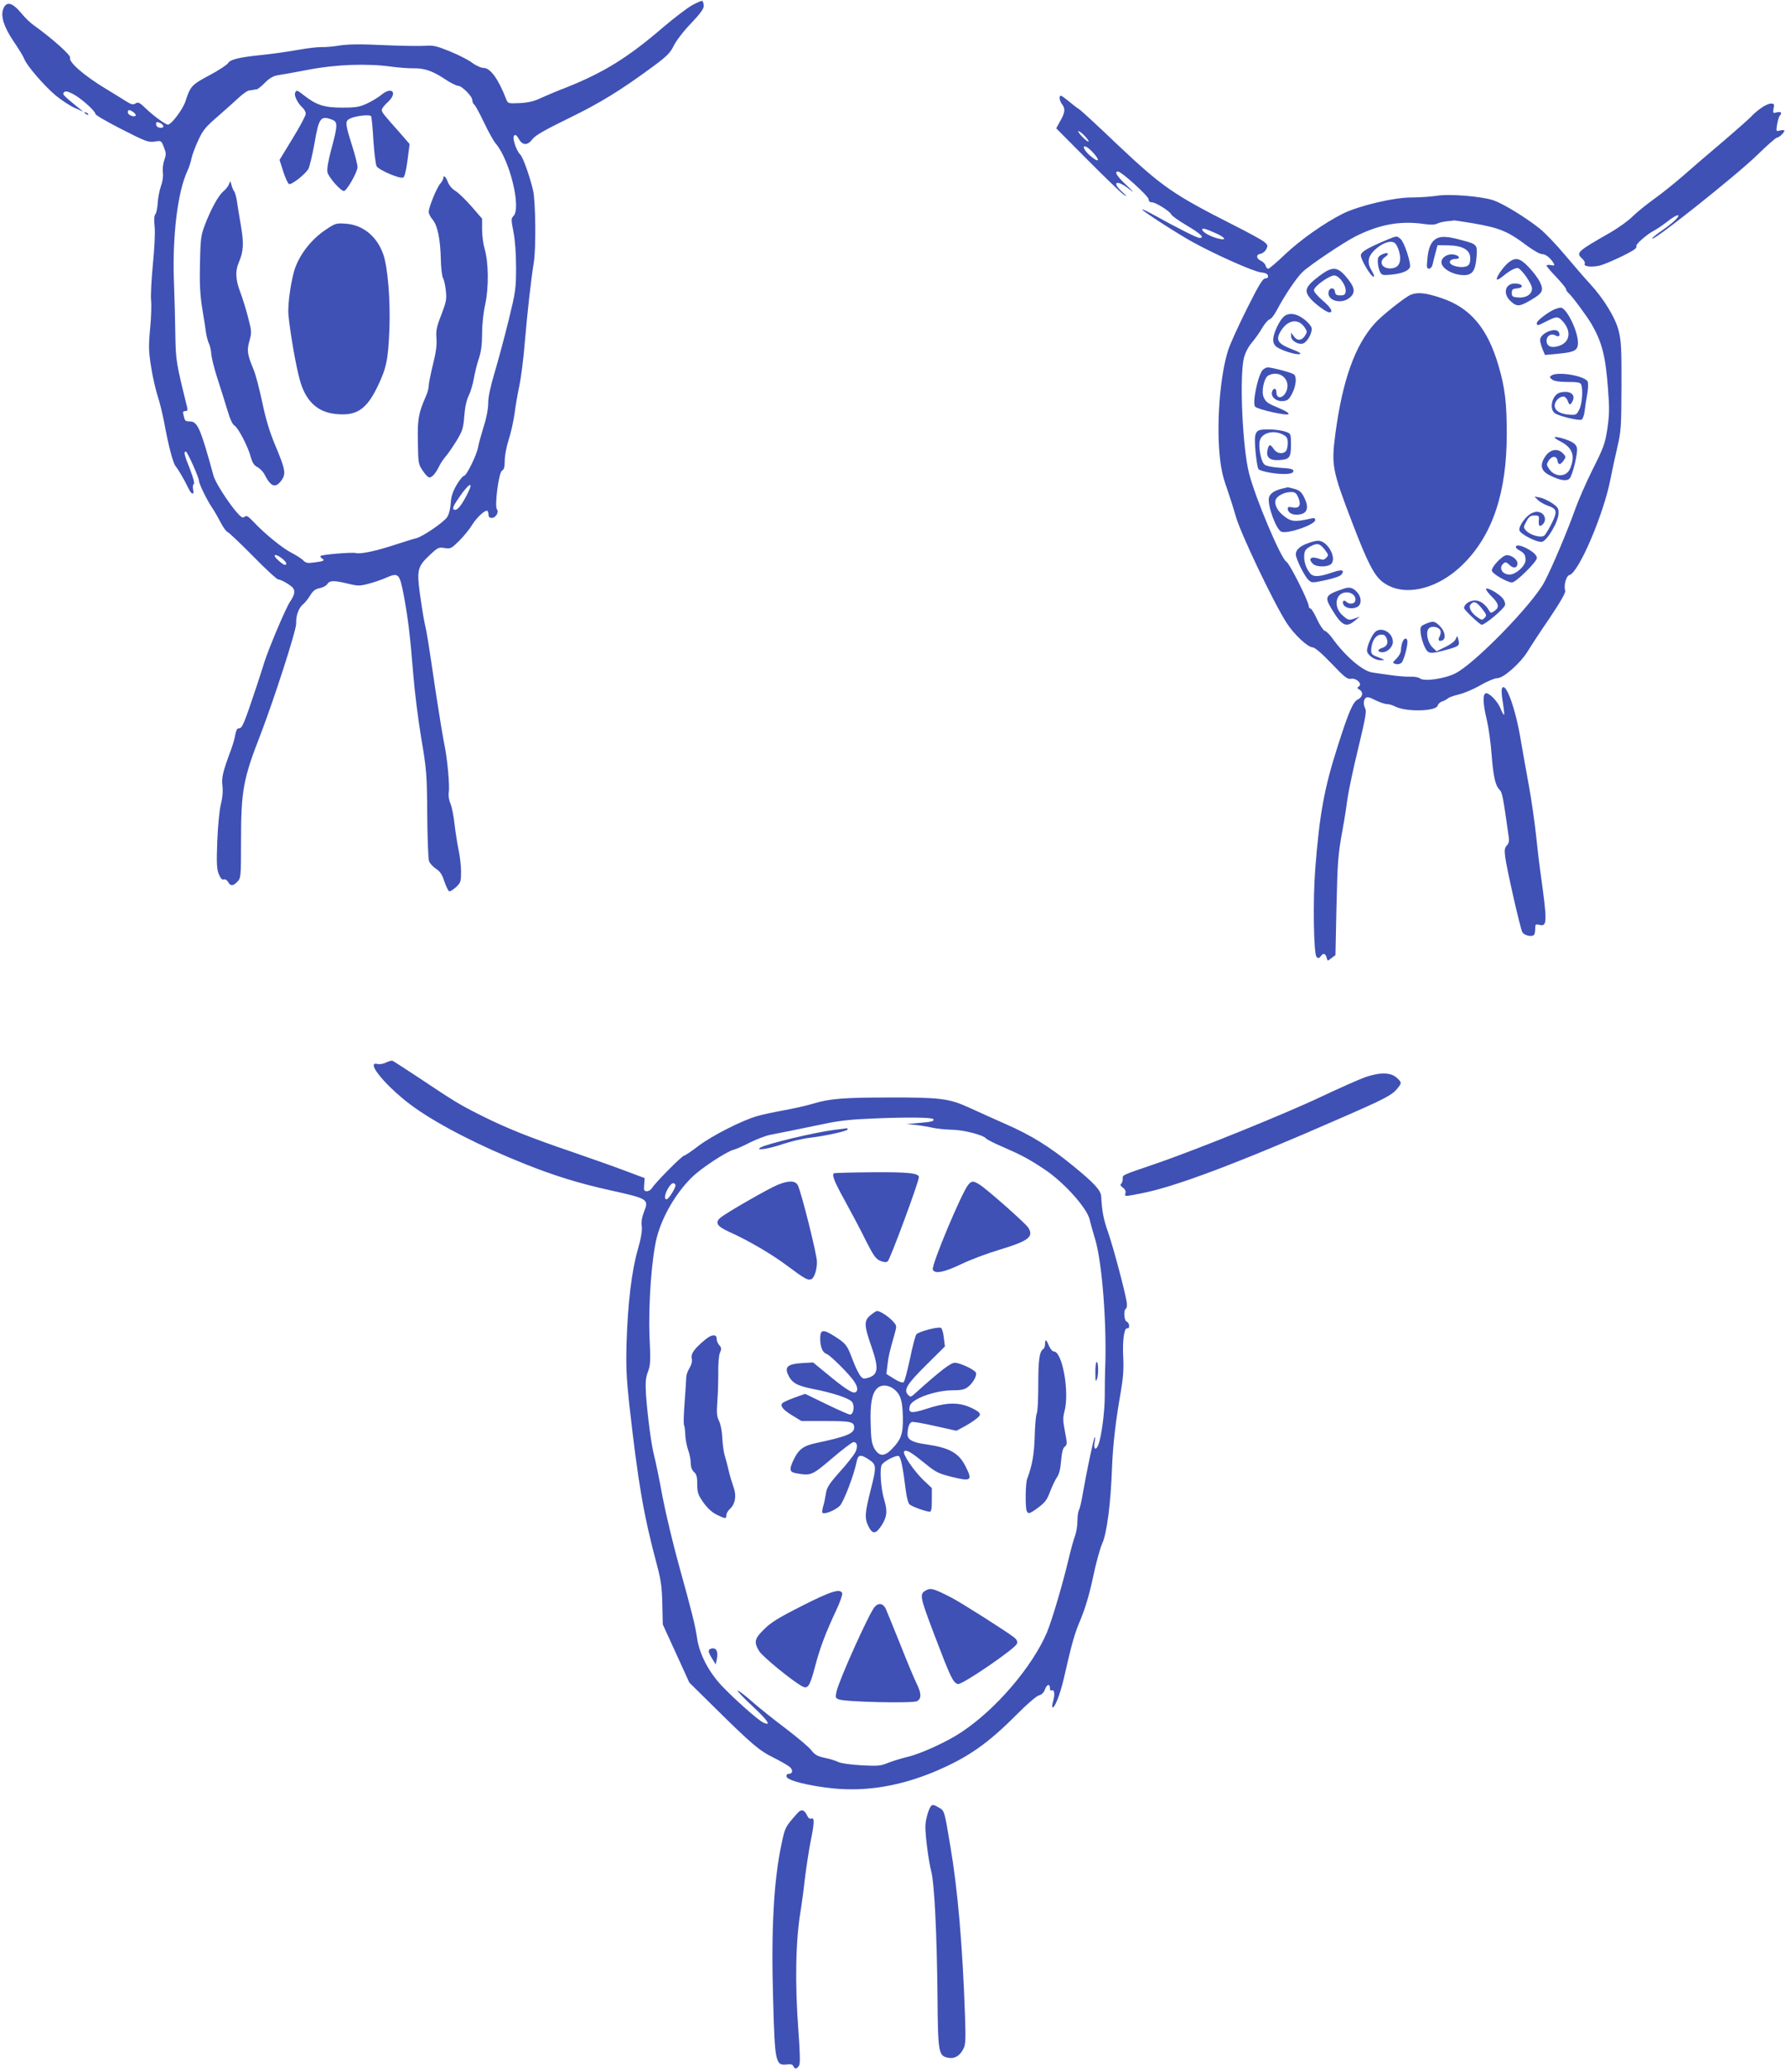 <?xml version="1.0" standalone="no"?>
<!DOCTYPE svg PUBLIC "-//W3C//DTD SVG 20010904//EN"
 "http://www.w3.org/TR/2001/REC-SVG-20010904/DTD/svg10.dtd">
<svg version="1.0" xmlns="http://www.w3.org/2000/svg"
 width="1104pt" height="1280pt" viewBox="0 0 1104 1280"
 preserveAspectRatio="xMidYMid meet">
<g transform="translate(0,1280) scale(0.1,-0.1)"
fill="#3f51b5" stroke="none">
<path d="M4277 12767 c-31 -18 -110 -78 -176 -134 -218 -188 -369 -281 -597
-372 -55 -21 -126 -51 -159 -66 -43 -21 -79 -29 -132 -32 -72 -3 -73 -3 -84
24 -47 123 -98 193 -138 193 -16 0 -48 14 -72 32 -24 18 -87 50 -139 71 -81
33 -103 38 -150 34 -30 -2 -145 -1 -255 4 -142 7 -222 6 -275 -2 -41 -7 -92
-11 -113 -10 -21 1 -89 -7 -150 -18 -62 -11 -161 -25 -222 -31 -138 -14 -193
-28 -205 -50 -6 -10 -57 -44 -115 -75 -111 -59 -118 -67 -149 -162 -16 -49
-87 -143 -108 -143 -15 0 -89 54 -137 100 -38 37 -47 41 -63 31 -16 -10 -27
-7 -66 18 -26 16 -78 49 -117 72 -136 82 -232 166 -222 193 6 15 -115 122
-223 199 -22 15 -56 48 -76 73 -58 70 -95 79 -114 28 -17 -44 5 -112 63 -198
31 -45 61 -94 67 -110 15 -41 120 -162 192 -224 35 -29 88 -64 118 -78 l55
-24 -40 32 c-87 72 -91 76 -79 88 9 9 22 6 54 -10 48 -24 140 -106 140 -124 0
-7 73 -49 161 -94 149 -76 165 -82 204 -77 42 7 42 7 58 -34 14 -35 15 -45 3
-79 -8 -22 -12 -57 -9 -78 3 -24 -2 -57 -12 -84 -9 -25 -18 -71 -20 -103 -2
-32 -8 -64 -15 -71 -7 -9 -8 -36 -4 -78 4 -38 -1 -132 -11 -233 -9 -94 -14
-192 -11 -220 3 -27 1 -107 -6 -176 -10 -109 -9 -140 6 -235 9 -60 28 -140 40
-179 13 -38 31 -113 41 -165 26 -143 55 -253 71 -271 15 -17 56 -88 79 -136
18 -40 38 -44 29 -7 -4 15 -2 29 4 33 6 4 -2 36 -23 91 -36 89 -41 110 -26
110 9 0 81 -160 81 -181 0 -18 49 -118 80 -164 15 -22 39 -64 54 -93 15 -29
34 -56 43 -59 9 -4 80 -71 158 -150 77 -79 147 -143 155 -143 18 0 82 -38 92
-54 14 -20 8 -43 -18 -82 -27 -39 -133 -290 -161 -379 -8 -27 -29 -90 -45
-140 -83 -248 -90 -265 -113 -265 -9 0 -16 -15 -20 -37 -3 -21 -15 -63 -26
-93 -52 -139 -60 -174 -54 -225 4 -32 1 -73 -10 -115 -9 -39 -18 -131 -22
-230 -5 -137 -3 -171 10 -202 11 -26 21 -36 31 -32 8 3 19 -3 26 -15 14 -27
31 -27 58 2 21 22 22 31 22 248 0 313 13 385 119 657 83 215 225 653 222 691
-3 45 16 97 43 118 12 10 32 35 44 55 17 28 32 39 58 44 20 4 41 15 47 25 14
23 40 24 127 3 62 -15 74 -15 127 -1 32 8 82 25 111 38 76 33 82 27 109 -115
26 -141 38 -241 58 -486 8 -102 30 -278 49 -391 33 -195 35 -219 37 -470 1
-145 6 -275 11 -289 5 -14 24 -35 42 -47 26 -16 39 -36 53 -79 11 -32 24 -59
30 -61 5 -2 24 10 42 26 29 27 31 34 31 96 0 36 -7 96 -15 133 -8 37 -19 108
-25 158 -5 51 -17 109 -26 130 -9 21 -13 50 -10 68 7 41 -9 213 -28 301 -8 39
-31 178 -51 310 -49 331 -55 371 -71 440 -7 33 -20 114 -29 181 -19 144 -13
165 64 237 47 44 53 47 90 41 36 -6 41 -3 90 45 28 28 64 72 80 99 30 48 84
96 95 85 3 -4 6 -15 6 -25 0 -11 7 -18 20 -18 24 0 46 36 32 53 -16 20 11 227
31 239 13 7 17 23 17 62 0 30 11 87 24 128 14 41 30 115 37 164 6 49 20 127
30 174 10 47 26 171 34 275 16 185 37 373 55 485 14 90 11 377 -5 445 -21 88
-62 204 -79 220 -25 25 -51 104 -38 117 8 8 16 3 29 -20 23 -42 55 -42 85 -1
17 22 75 56 223 128 195 95 321 172 527 324 82 61 102 81 124 127 16 31 61 90
106 136 56 59 78 89 78 107 0 14 -4 28 -8 31 -5 3 -34 -10 -65 -27z m-1857
-379 c47 -6 109 -11 138 -10 66 1 118 -17 194 -68 33 -22 69 -40 79 -40 24 0
89 -65 89 -90 0 -10 5 -22 11 -26 7 -4 33 -53 60 -109 27 -57 60 -117 75 -134
86 -103 157 -396 108 -446 -15 -15 -15 -22 0 -98 10 -52 16 -133 16 -221 0
-131 -3 -149 -46 -325 -25 -102 -64 -247 -86 -321 -27 -90 -40 -152 -40 -189
0 -34 -10 -91 -28 -146 -15 -49 -31 -106 -34 -125 -8 -49 -72 -180 -88 -180
-7 -1 -28 -26 -46 -57 -24 -42 -34 -72 -36 -114 -2 -32 -11 -68 -22 -84 -21
-32 -154 -123 -193 -131 -14 -3 -72 -21 -127 -39 -118 -39 -215 -60 -244 -52
-24 6 -209 -9 -218 -18 -4 -3 0 -10 8 -15 21 -13 11 -18 -46 -25 -43 -6 -54
-4 -70 13 -10 11 -43 31 -71 46 -55 27 -168 119 -237 193 -32 34 -43 40 -54
30 -12 -9 -21 -4 -49 28 -53 61 -133 186 -143 225 -79 288 -98 334 -143 336
-33 1 -34 2 -42 37 -6 22 -4 27 10 27 13 0 16 6 12 23 -68 275 -70 287 -73
442 -1 82 -5 236 -9 340 -10 276 23 549 83 678 11 23 22 59 26 79 4 20 22 70
41 110 29 64 45 83 126 153 50 44 110 97 132 118 23 20 48 38 57 38 8 1 20 2
25 4 6 1 15 3 22 3 7 1 30 20 51 41 27 28 51 41 78 46 21 3 107 18 189 34 170
33 366 40 515 19z m-1594 -282 c10 -8 16 -17 12 -21 -11 -11 -48 5 -48 21 0
18 11 18 36 0z m184 -86 c0 -15 -37 -12 -43 4 -3 8 -3 17 0 20 8 7 43 -12 43
-24z m1879 -2272 c-32 -63 -58 -98 -75 -98 -21 0 -17 17 18 68 66 98 101 117
57 30z m-1145 -399 c26 -21 34 -39 16 -39 -5 0 -24 13 -42 30 -39 35 -17 43
26 9z"/>
<path d="M1824 12226 c-7 -18 17 -65 45 -90 12 -11 21 -28 21 -39 0 -11 -36
-79 -81 -152 l-81 -133 23 -72 c13 -40 29 -75 36 -77 15 -6 96 57 118 91 8 12
25 84 39 160 27 159 38 174 110 146 34 -13 34 -35 -5 -178 -20 -75 -29 -126
-25 -146 7 -31 81 -116 102 -116 17 0 84 117 84 148 0 15 -16 77 -35 137 -42
132 -43 148 -10 163 36 17 121 26 129 14 3 -5 10 -72 14 -149 5 -76 14 -148
20 -160 13 -23 142 -79 164 -70 9 3 18 40 27 106 l13 101 -58 67 c-107 120
-113 128 -114 144 0 8 16 29 35 46 66 59 29 103 -39 46 -17 -14 -56 -38 -86
-52 -47 -22 -69 -26 -155 -26 -110 0 -160 16 -235 75 -43 34 -48 36 -56 16z"/>
<path d="M2740 11698 c0 -6 -8 -21 -18 -32 -22 -24 -72 -147 -72 -175 0 -11
11 -33 25 -49 30 -36 47 -120 50 -247 1 -49 7 -100 13 -112 7 -12 15 -48 18
-80 6 -51 2 -69 -28 -148 -30 -76 -34 -99 -30 -147 3 -41 -3 -86 -22 -161 -14
-58 -26 -116 -26 -131 0 -14 -8 -45 -19 -68 -44 -101 -51 -138 -48 -279 2
-129 3 -138 30 -177 15 -23 33 -42 41 -42 17 0 39 25 61 70 9 19 28 46 40 60
13 14 42 57 66 95 38 63 43 78 49 155 4 55 14 99 27 125 11 22 26 70 32 106 6
36 20 92 31 124 14 42 20 85 20 154 0 57 8 131 20 184 22 102 20 260 -5 342
-8 28 -15 80 -15 117 l0 67 -65 75 c-36 41 -80 84 -99 96 -21 12 -40 35 -48
56 -12 33 -28 46 -28 22z"/>
<path d="M1416 11663 c-4 -12 -20 -33 -36 -46 -31 -26 -79 -114 -117 -216 -21
-57 -24 -84 -27 -230 -3 -123 1 -195 14 -276 10 -60 21 -130 24 -154 4 -24 12
-53 18 -65 6 -11 12 -39 14 -61 1 -22 17 -89 37 -150 20 -60 47 -149 62 -197
16 -55 32 -91 44 -97 23 -13 84 -130 101 -194 10 -36 20 -52 41 -63 16 -8 36
-29 45 -47 38 -75 67 -85 103 -36 30 41 26 66 -37 216 -35 83 -59 162 -81 268
-18 83 -41 173 -53 200 -40 97 -43 119 -26 179 14 52 14 59 -8 143 -12 48 -34
118 -48 156 -30 77 -33 132 -10 185 30 71 32 116 13 229 -10 59 -22 128 -25
153 -4 25 -11 50 -16 57 -5 6 -13 24 -17 40 -7 27 -8 27 -15 6z"/>
<path d="M2014 11381 c-83 -55 -152 -140 -186 -227 -26 -64 -51 -231 -45 -298
8 -96 45 -313 69 -399 34 -130 106 -201 216 -214 134 -16 196 24 267 171 54
114 64 161 72 350 7 179 -10 386 -38 465 -39 111 -126 182 -233 189 -58 4 -64
2 -122 -37z"/>
<path d="M6550 12193 c0 -10 7 -27 15 -37 21 -28 19 -51 -11 -103 l-25 -46
193 -194 c106 -107 207 -204 223 -215 24 -16 23 -13 -7 15 -70 63 -36 80 40
20 38 -29 35 -25 -15 23 -60 56 -77 84 -52 84 21 0 189 -152 189 -171 0 -12 7
-19 20 -19 24 0 113 -56 120 -75 3 -8 45 -38 94 -67 88 -52 115 -78 81 -78
-15 0 -120 52 -292 147 -35 19 -63 32 -63 29 0 -9 223 -153 315 -203 142 -78
376 -182 420 -186 27 -3 41 -9 43 -21 2 -10 -3 -16 -16 -16 -16 0 -40 -39
-114 -187 -52 -104 -104 -218 -116 -256 -48 -148 -72 -428 -54 -637 8 -89 18
-139 47 -220 20 -58 44 -134 54 -170 28 -102 229 -525 313 -657 45 -71 132
-153 163 -153 12 0 56 -37 115 -99 81 -85 99 -99 120 -95 33 7 73 -31 50 -47
-13 -8 -12 -11 3 -20 26 -15 21 -46 -10 -61 -30 -15 -56 -75 -124 -288 -83
-258 -113 -422 -139 -760 -15 -190 -10 -524 8 -542 11 -11 16 -10 28 6 15 21
29 14 36 -16 3 -16 5 -16 28 2 l25 19 6 284 c7 300 9 331 39 497 11 58 24 143
30 190 7 47 36 185 66 308 41 169 52 227 44 242 -13 25 -13 53 1 67 9 9 24 6
60 -13 27 -13 59 -24 71 -24 13 0 36 -7 52 -15 67 -35 254 -31 263 6 3 10 15
21 27 25 11 3 28 12 36 19 8 7 40 18 70 25 30 7 89 32 131 56 42 25 89 44 105
44 38 0 143 93 188 167 17 28 77 120 134 203 70 105 101 158 97 171 -10 31 6
91 26 96 58 15 212 376 254 593 9 47 28 135 42 195 24 103 25 128 26 380 1
227 -2 281 -17 340 -20 81 -91 197 -176 290 -31 33 -100 113 -154 177 -54 65
-126 140 -160 167 -86 68 -221 151 -283 173 -73 25 -274 42 -355 28 -35 -5
-104 -10 -153 -10 -111 0 -329 -52 -426 -101 -112 -56 -261 -161 -356 -251
-51 -49 -97 -88 -103 -88 -7 0 -14 8 -17 19 -2 10 -16 24 -29 30 -30 13 -31
39 -2 43 12 2 28 14 35 28 12 23 10 27 -13 46 -14 12 -99 58 -188 103 -373
189 -440 235 -717 496 -121 116 -229 215 -238 220 -10 6 -38 27 -63 48 -51 42
-58 44 -58 20z m155 -233 c16 -16 26 -32 24 -35 -3 -2 -21 11 -39 30 -19 19
-29 35 -24 35 6 0 23 -13 39 -30z m51 -102 c50 -55 36 -67 -21 -17 -37 33 -49
67 -17 50 9 -5 26 -20 38 -33z m2346 -437 c168 -29 219 -50 334 -137 42 -31
82 -54 96 -54 23 0 54 -25 73 -59 6 -11 2 -13 -19 -9 -14 3 -26 1 -26 -3 0 -5
27 -37 60 -71 33 -35 60 -68 60 -74 0 -6 7 -17 15 -24 21 -17 116 -146 144
-194 64 -112 86 -197 101 -402 9 -116 8 -159 -4 -242 -14 -91 -22 -115 -90
-250 -41 -82 -90 -194 -109 -248 -46 -129 -138 -349 -189 -447 -71 -137 -433
-509 -553 -568 -69 -34 -193 -51 -219 -30 -7 6 -33 11 -57 10 -24 -1 -80 3
-124 10 -44 6 -95 13 -113 16 -60 9 -168 102 -249 215 -15 21 -36 41 -45 43
-9 3 -30 35 -47 71 -16 36 -35 66 -40 66 -6 0 -11 6 -11 14 0 29 -118 264
-138 275 -33 17 -192 393 -231 546 -41 162 -60 595 -32 713 9 34 27 69 50 96
20 24 49 64 64 91 15 26 36 49 45 52 10 2 31 30 47 61 45 85 117 193 156 231
41 40 252 182 329 221 148 74 276 97 423 76 39 -6 65 -5 80 2 12 6 40 13 62
15 22 2 41 4 42 5 1 1 53 -7 115 -17z m-1587 -62 c57 -25 70 -45 24 -35 -45 9
-102 38 -107 55 -5 15 14 11 83 -20z"/>
<path d="M8570 11317 c-118 -50 -155 -72 -158 -93 -3 -24 62 -134 79 -134 6 0
1 15 -10 34 -32 51 -27 89 15 130 44 42 94 62 122 47 11 -6 24 -30 31 -56 16
-63 -1 -99 -47 -103 -58 -6 -84 41 -39 71 30 20 15 32 -20 15 -24 -12 -28 -19
-26 -51 1 -21 8 -47 14 -58 10 -19 17 -21 68 -16 64 6 107 23 116 45 9 23 -34
155 -57 175 -25 21 -22 21 -88 -6z"/>
<path d="M8879 11326 c-33 -19 -50 -57 -56 -128 -5 -49 -3 -58 10 -58 10 0 19
11 23 28 3 15 11 47 18 72 l12 45 66 -1 c85 -1 132 -26 136 -73 2 -18 -2 -39
-9 -47 -24 -30 -134 -7 -115 24 4 7 19 12 32 12 38 0 24 24 -15 28 -36 4 -71
-20 -71 -48 0 -39 72 -80 140 -80 51 0 71 28 77 113 6 75 3 78 -87 102 -90 25
-131 27 -161 11z"/>
<path d="M9321 11175 c-33 -29 -76 -93 -68 -102 4 -3 20 6 38 21 43 36 83 56
96 48 29 -18 83 -99 83 -124 0 -37 -37 -60 -87 -56 -33 3 -38 6 -38 28 0 21 5
26 33 28 41 4 38 26 -4 30 -69 7 -90 -61 -34 -111 37 -33 54 -32 126 11 69 40
78 58 53 109 -11 23 -42 64 -69 92 -56 59 -83 64 -129 26z"/>
<path d="M8155 11095 c-88 -67 -97 -92 -51 -144 29 -32 96 -81 113 -81 27 0
11 29 -43 75 -32 28 -54 54 -52 63 5 27 100 93 128 90 31 -4 72 -63 68 -98 -2
-20 -8 -25 -33 -25 -24 0 -31 5 -33 23 -4 29 -36 26 -40 -4 -7 -50 75 -75 126
-37 42 31 40 63 -10 124 -60 74 -90 76 -173 14z"/>
<path d="M8721 10979 c-34 -13 -180 -129 -222 -176 -124 -137 -201 -354 -245
-687 -25 -190 -19 -223 105 -546 94 -246 135 -326 188 -366 127 -97 341 -48
502 115 179 180 265 441 265 801 0 187 -11 284 -50 417 -68 235 -175 362 -356
422 -95 32 -145 37 -187 20z"/>
<path d="M9612 10890 c-41 -17 -112 -71 -112 -85 0 -20 2 -19 60 10 61 31 71
31 98 2 57 -61 48 -132 -21 -154 -47 -16 -77 -3 -77 32 0 30 28 47 54 33 21
-12 31 -5 23 17 -15 38 -117 -2 -117 -46 0 -11 7 -36 15 -56 l15 -36 78 7
c107 10 127 21 126 71 -2 76 -73 216 -107 214 -7 0 -22 -4 -35 -9z"/>
<path d="M7931 10839 c-29 -31 -61 -104 -61 -138 0 -19 8 -35 22 -45 32 -22
114 -48 140 -44 17 2 3 11 -50 32 -78 30 -95 53 -72 98 43 82 114 97 156 33
15 -23 15 -27 0 -50 -20 -31 -49 -32 -69 -2 l-16 22 0 -22 c-1 -30 51 -58 79
-43 25 14 52 65 48 93 -2 11 -22 36 -46 54 -52 40 -101 44 -131 12z"/>
<path d="M7806 10515 c-30 -30 -67 -208 -47 -228 17 -17 194 -57 205 -46 6 5
-14 19 -50 34 -83 35 -87 39 -102 69 -17 35 1 121 28 136 64 34 133 -16 116
-84 -14 -55 -66 -70 -66 -19 0 29 -23 27 -28 -3 -4 -30 30 -56 70 -52 28 3 36
10 56 48 24 49 29 102 10 117 -14 11 -136 43 -162 43 -8 0 -21 -7 -30 -15z"/>
<path d="M9590 10480 c-13 -9 -12 -12 4 -25 14 -10 44 -15 97 -15 61 0 78 -3
83 -16 12 -32 6 -120 -12 -154 -16 -33 -20 -35 -62 -32 -56 4 -90 25 -90 56 0
26 28 56 54 56 9 0 21 -11 26 -25 11 -30 16 -31 30 -5 23 43 -16 70 -78 54
-48 -13 -69 -103 -29 -128 27 -18 145 -46 163 -39 7 3 16 26 19 51 3 26 10 73
16 105 6 32 7 66 4 77 -12 37 -184 67 -225 40z"/>
<path d="M7776 10138 c-13 -10 -19 -27 -19 -55 0 -59 13 -167 22 -181 9 -15
124 -35 178 -30 26 2 38 8 38 18 0 12 -18 16 -83 20 -53 4 -87 11 -97 21 -22
22 -39 118 -26 152 17 45 86 61 141 32 25 -13 30 -22 30 -53 0 -21 -5 -43 -12
-50 -20 -20 -56 -14 -74 13 -22 33 -31 32 -39 -6 -10 -43 13 -64 65 -62 71 3
80 14 80 94 0 65 -1 70 -26 79 -48 19 -157 23 -178 8z"/>
<path d="M9610 10097 c0 -4 15 -14 33 -23 77 -39 96 -89 63 -168 -23 -56 -95
-57 -132 -1 -15 23 -15 27 0 51 21 30 50 28 54 -4 4 -27 19 -25 39 5 13 19 12
24 -7 43 -32 32 -78 24 -108 -20 -36 -54 -27 -90 28 -117 64 -32 103 -38 122
-20 18 19 51 152 46 187 -2 17 -15 31 -38 42 -39 19 -100 34 -100 25z"/>
<path d="M7925 9781 c-48 -12 -74 -30 -81 -55 -11 -47 45 -201 78 -212 43 -13
208 45 208 73 0 12 -7 14 -27 9 -102 -23 -124 -20 -173 21 -36 30 -53 67 -45
94 8 25 55 49 95 49 26 0 33 -6 46 -36 19 -46 5 -68 -38 -59 -20 5 -28 3 -28
-7 0 -22 22 -38 53 -38 67 0 84 38 47 110 -15 30 -29 41 -57 49 -21 6 -40 10
-43 10 -3 -1 -18 -4 -35 -8z"/>
<path d="M9505 9712 c11 -12 38 -27 59 -35 61 -21 65 -35 28 -110 -18 -35 -38
-70 -46 -76 -19 -16 -86 2 -112 30 -18 20 -18 21 1 57 16 30 26 37 50 37 28 0
30 -2 27 -32 -2 -35 6 -41 26 -21 21 21 14 57 -13 70 -18 8 -32 8 -55 -2 -36
-15 -83 -80 -78 -106 4 -23 105 -75 138 -72 32 4 102 121 104 175 1 32 -4 40
-41 65 -23 15 -56 31 -75 34 l-33 6 20 -20z"/>
<path d="M8086 9444 c-51 -18 -76 -41 -76 -69 0 -28 54 -137 80 -160 19 -17
23 -17 106 1 55 12 91 25 98 36 18 29 0 31 -65 9 -76 -26 -111 -27 -131 -3
-24 28 -40 77 -36 113 2 28 10 38 40 54 42 22 58 18 92 -28 18 -25 19 -28 4
-43 -13 -14 -22 -15 -48 -5 -48 16 -66 -2 -34 -33 18 -18 76 -21 105 -6 51 28
-11 152 -76 149 -11 0 -38 -7 -59 -15z"/>
<path d="M9370 9420 c0 -5 10 -15 23 -21 29 -16 37 -28 37 -60 0 -35 -60 -89
-98 -89 -47 0 -70 43 -38 69 12 10 19 8 36 -9 25 -25 50 -20 50 9 0 24 -36 51
-66 51 -26 0 -97 -74 -92 -97 4 -19 94 -71 124 -72 23 -1 154 128 154 151 0
18 -24 40 -67 62 -36 18 -63 21 -63 6z"/>
<path d="M8310 9164 c-118 -39 -125 -50 -79 -126 63 -105 90 -118 144 -73 l30
25 -28 -10 c-39 -14 -42 -13 -76 16 -62 52 -47 144 24 144 36 0 62 -28 51 -56
-7 -17 -38 -18 -54 -2 -16 16 -29 1 -16 -20 13 -21 56 -27 84 -12 29 15 27 64
-5 95 -23 24 -43 29 -75 19z"/>
<path d="M9186 9162 c-3 -5 13 -26 34 -47 45 -44 50 -67 18 -90 -21 -14 -24
-14 -33 2 -24 41 -55 63 -88 63 -33 0 -67 -24 -67 -47 0 -11 97 -103 109 -103
21 0 138 98 144 121 3 10 -3 29 -13 41 -22 29 -97 71 -104 60z m-25 -123 c29
-37 30 -42 16 -56 -14 -15 -18 -15 -41 1 -40 26 -61 63 -46 81 20 24 36 18 71
-26z"/>
<path d="M8811 8945 c-32 -15 -33 -17 -29 -59 3 -24 14 -61 24 -82 22 -45 32
-47 134 -19 78 21 85 26 75 62 -7 27 -7 27 -16 6 -5 -14 -31 -34 -64 -50 l-55
-27 -26 25 c-32 33 -43 99 -20 118 19 16 61 7 70 -15 3 -8 1 -25 -5 -36 -12
-23 -6 -33 16 -25 25 10 18 56 -14 88 -33 33 -42 34 -90 14z"/>
<path d="M8497 8892 c-20 -22 -47 -85 -47 -111 0 -27 47 -61 84 -60 30 0 29 1
-14 18 -40 15 -45 20 -44 48 3 50 26 88 56 91 22 3 30 -2 39 -22 13 -29 2 -51
-32 -61 -27 -9 -23 -25 6 -25 32 0 65 33 65 64 0 60 -76 99 -113 58z"/>
<path d="M8670 8835 c-6 -14 -10 -37 -10 -51 0 -14 -11 -36 -25 -50 -30 -30
-30 -30 -5 -37 11 -3 27 1 34 9 13 13 36 95 36 129 0 26 -20 26 -30 0z"/>
<path d="M10884 12131 c-21 -15 -48 -38 -59 -51 -11 -12 -92 -84 -180 -159
-88 -74 -200 -171 -249 -214 -50 -43 -128 -106 -175 -139 -47 -34 -106 -82
-131 -107 -25 -25 -85 -68 -133 -96 -210 -120 -217 -126 -176 -164 12 -11 18
-24 15 -30 -11 -17 41 -24 92 -12 44 11 192 80 219 103 7 6 11 14 8 18 -6 10
66 73 109 95 17 9 54 34 81 55 58 46 92 55 54 14 -13 -14 -50 -44 -81 -65 -31
-21 -60 -44 -64 -50 -29 -48 518 386 650 515 59 58 114 106 121 106 12 0 45
31 45 43 0 4 -12 4 -26 1 -26 -7 -26 -6 -19 37 4 24 11 48 16 54 17 17 9 27
-17 21 -25 -7 -26 -5 -21 23 6 28 4 31 -17 31 -13 0 -41 -13 -62 -29z"/>
<path d="M527 12099 c7 -7 15 -10 18 -7 3 3 -2 9 -12 12 -14 6 -15 5 -6 -5z"/>
<path d="M9284 8545 c-4 -9 -1 -48 6 -87 6 -38 10 -71 7 -74 -2 -3 -12 14 -21
37 -19 48 -73 102 -93 95 -19 -8 -16 -67 8 -166 11 -47 24 -141 29 -210 11
-139 23 -193 49 -219 17 -17 21 -37 57 -292 4 -26 0 -41 -12 -53 -13 -14 -15
-28 -10 -69 8 -68 93 -443 106 -466 12 -23 67 -33 75 -13 3 7 5 25 5 39 0 22
3 24 24 19 51 -13 52 11 6 339 -5 33 -16 129 -25 214 -9 84 -29 224 -45 310
-16 86 -38 212 -50 281 -32 196 -96 368 -116 315z"/>
<path d="M2386 6235 c-15 -8 -39 -12 -52 -9 -83 21 64 -153 228 -269 153 -109
407 -239 681 -348 182 -73 337 -121 532 -164 231 -51 237 -55 206 -132 -13
-34 -18 -63 -14 -90 3 -27 -4 -74 -26 -149 -37 -132 -60 -326 -68 -569 -4
-146 -1 -216 16 -375 56 -498 89 -690 172 -1000 25 -94 31 -138 33 -241 l3
-126 82 -179 82 -180 152 -150 c236 -233 281 -271 371 -315 44 -22 89 -48 100
-58 20 -20 15 -41 -10 -41 -9 0 -14 -7 -12 -17 4 -24 141 -58 290 -73 205 -20
413 15 628 105 203 86 325 171 505 352 62 63 122 114 137 118 17 4 30 17 37
36 12 33 31 39 31 8 0 -11 5 -17 10 -14 17 10 22 -21 11 -61 -6 -21 -9 -40 -6
-42 12 -12 48 77 71 178 51 224 66 276 106 370 26 63 52 149 74 253 18 87 44
182 58 212 28 63 52 244 60 470 6 146 22 283 55 471 14 81 18 138 14 210 -5
104 6 181 25 177 18 -4 14 34 -3 41 -17 6 -21 71 -5 81 6 4 8 22 4 43 -12 72
-83 338 -114 427 -29 82 -38 130 -43 222 -2 39 -44 84 -178 193 -141 115 -255
186 -413 255 -78 35 -182 81 -231 104 -120 54 -177 61 -490 60 -280 0 -369 -7
-472 -39 -37 -11 -116 -29 -177 -40 -61 -11 -136 -27 -166 -36 -94 -27 -277
-120 -361 -183 -44 -34 -85 -61 -90 -61 -13 0 -185 -174 -199 -201 -6 -10 -20
-19 -31 -19 -18 0 -20 5 -17 41 l3 40 -120 45 c-66 25 -218 79 -338 120 -255
87 -398 144 -559 225 -127 64 -159 83 -382 232 -82 54 -154 101 -160 103 -6 2
-24 -3 -40 -11z m3382 -349 c11 -12 -8 -18 -85 -24 l-78 -7 60 -6 c33 -4 80
-12 105 -18 25 -5 75 -10 111 -11 70 0 197 -32 214 -54 6 -7 55 -32 110 -55
108 -47 157 -73 250 -135 121 -80 264 -239 281 -312 3 -16 19 -72 35 -126 43
-147 72 -534 60 -808 -1 -30 -2 -100 -2 -155 0 -97 -20 -249 -39 -300 -15 -40
-32 -31 -24 13 4 20 4 35 1 32 -7 -6 -51 -217 -73 -344 -8 -49 -19 -97 -25
-107 -5 -10 -9 -40 -9 -68 0 -28 -7 -68 -14 -88 -8 -21 -27 -87 -41 -148 -36
-152 -103 -378 -133 -450 -91 -214 -316 -476 -527 -616 -91 -61 -251 -134
-335 -154 -41 -10 -97 -27 -123 -38 -43 -18 -62 -19 -162 -14 -68 4 -126 12
-142 20 -16 8 -54 20 -85 26 -46 10 -61 19 -83 47 -15 20 -87 80 -159 135 -72
54 -167 130 -211 169 -43 38 -82 67 -85 64 -3 -3 40 -48 95 -99 93 -87 116
-122 63 -98 -32 15 -181 147 -260 231 -79 85 -135 194 -149 290 -11 78 -30
154 -114 457 -35 127 -80 315 -100 419 -19 104 -42 216 -51 250 -18 68 -41
244 -51 382 -4 74 -2 100 12 138 16 40 17 67 10 219 -8 202 14 495 46 615 34
128 116 269 214 366 54 55 214 160 259 172 14 3 60 23 102 45 43 21 100 43
128 48 28 6 85 17 126 25 41 8 131 27 200 41 97 21 169 29 325 35 201 8 342 6
353 -4z m-1593 -406 c7 -11 -41 -90 -55 -90 -16 0 -11 33 10 68 20 33 34 40
45 22z"/>
<path d="M5156 5819 c-123 -16 -416 -86 -455 -109 -38 -22 54 -8 137 21 48 16
123 34 167 39 100 12 235 42 235 52 0 4 -3 7 -7 7 -5 -1 -39 -6 -77 -10z"/>
<path d="M5154 5551 c-12 -13 3 -51 67 -167 39 -71 98 -181 129 -245 49 -97
64 -118 91 -129 20 -9 36 -10 46 -4 14 9 193 492 193 521 0 25 -69 32 -293 30
-126 -1 -230 -4 -233 -6z"/>
<path d="M4806 5479 c-58 -24 -318 -173 -353 -203 -35 -30 -21 -53 54 -87 115
-51 267 -140 358 -209 106 -79 128 -92 149 -84 19 7 36 57 36 108 0 44 -98
436 -119 474 -15 28 -57 29 -125 1z"/>
<path d="M5986 5481 c-38 -42 -230 -499 -220 -525 11 -29 68 -18 175 33 57 28
165 68 239 90 179 54 212 80 176 136 -19 29 -257 239 -301 266 -38 24 -48 24
-69 0z"/>
<path d="M5381 4674 c-41 -34 -40 -63 4 -189 50 -143 45 -182 -27 -200 -23 -6
-30 -2 -48 27 -11 18 -29 58 -40 88 -33 88 -40 98 -107 141 -74 48 -93 46 -93
-10 0 -52 14 -88 39 -96 22 -7 144 -128 172 -172 22 -33 24 -59 5 -66 -17 -7
-69 27 -177 117 l-83 68 -68 -4 c-85 -5 -107 -22 -89 -66 23 -54 53 -73 153
-93 124 -24 223 -57 243 -79 20 -22 12 -80 -11 -80 -7 0 -73 29 -145 64 l-132
64 -65 -23 c-35 -13 -69 -28 -75 -34 -17 -17 2 -41 63 -78 l54 -33 151 0 c155
0 175 -5 175 -40 0 -37 -47 -56 -231 -95 -86 -18 -114 -40 -148 -114 -24 -55
-20 -67 27 -75 86 -14 91 -12 216 94 64 55 124 100 132 100 24 0 28 -30 10
-65 -10 -18 -53 -73 -97 -121 -66 -75 -79 -96 -84 -134 -4 -25 -11 -60 -17
-78 -5 -18 -7 -36 -4 -39 12 -12 82 17 108 44 24 26 87 190 103 271 9 45 24
48 73 16 51 -34 52 -40 12 -198 -34 -135 -36 -167 -12 -216 25 -51 46 -50 82
6 33 53 37 86 16 156 -22 72 -30 200 -14 220 18 23 87 58 103 52 13 -6 27 -72
44 -213 5 -41 15 -79 23 -86 14 -13 102 -45 125 -45 10 0 13 19 13 73 l0 73
-52 49 c-62 60 -132 165 -119 178 13 13 44 -6 129 -75 66 -54 82 -62 165 -83
121 -30 130 -23 86 64 -42 84 -99 116 -244 137 -82 11 -115 28 -115 61 0 41
10 71 26 77 7 3 72 -8 145 -25 l131 -29 47 25 c26 14 60 36 76 49 25 20 27 26
16 39 -7 9 -38 26 -69 38 -71 26 -143 22 -260 -17 -90 -29 -110 -25 -98 19 11
44 156 97 267 97 52 0 72 5 93 21 30 24 55 68 49 87 -7 19 -98 62 -131 62 -26
0 -87 -47 -250 -193 -21 -19 -24 -20 -39 -5 -29 30 -7 66 113 185 l115 114 -7
55 c-3 31 -12 58 -18 60 -20 8 -140 -24 -152 -41 -6 -8 -24 -76 -39 -150 -16
-74 -33 -139 -39 -145 -8 -5 -29 2 -59 21 l-48 30 7 57 c6 54 13 81 45 194 13
47 13 48 -16 79 -30 30 -75 59 -94 59 -5 0 -23 -12 -40 -26z m148 -459 c39
-33 50 -72 52 -175 2 -98 -11 -135 -68 -193 -46 -48 -78 -47 -108 3 -16 29
-21 56 -23 150 -4 125 7 189 39 221 26 26 71 24 108 -6z"/>
<path d="M4359 4523 c-68 -57 -89 -86 -83 -116 4 -18 -1 -38 -14 -60 -11 -17
-20 -43 -20 -57 0 -14 -5 -83 -10 -155 -6 -71 -7 -134 -4 -140 4 -5 7 -32 8
-60 1 -27 9 -70 18 -95 9 -25 16 -61 16 -81 0 -23 7 -42 20 -54 16 -14 20 -31
20 -76 0 -50 5 -65 37 -111 25 -35 52 -61 82 -76 55 -27 61 -27 61 -4 0 11 9
27 20 37 35 31 44 83 25 135 -9 25 -23 70 -30 101 -7 31 -18 72 -24 92 -7 20
-14 69 -16 110 -2 44 -10 87 -20 107 -14 28 -16 48 -11 119 4 47 6 128 6 179
-1 54 3 106 10 123 11 25 10 32 -4 48 -9 9 -16 27 -16 39 0 31 -31 28 -71 -5z"/>
<path d="M6460 4496 c0 -14 -5 -28 -11 -31 -24 -15 -31 -68 -31 -220 0 -88 -4
-168 -9 -177 -6 -10 -11 -73 -13 -141 -3 -112 -16 -184 -47 -265 -10 -26 -12
-172 -3 -196 9 -23 19 -20 74 21 40 30 53 48 71 97 13 34 32 73 42 88 14 19
22 51 26 102 5 53 11 79 23 88 15 12 15 19 1 93 -13 66 -13 88 -3 125 32 118
-13 370 -66 370 -8 0 -22 16 -30 35 -17 41 -24 44 -24 11z"/>
<path d="M6778 4384 c-5 -4 -8 -35 -7 -68 0 -50 2 -57 10 -36 11 27 8 116 -3
104z"/>
<path d="M5730 2977 c-49 -25 -48 -31 49 -287 98 -257 112 -286 142 -295 23
-8 355 219 365 249 5 14 -1 26 -17 39 -49 38 -334 219 -388 246 -105 54 -126
60 -151 48z"/>
<path d="M4957 2878 c-144 -73 -193 -103 -234 -145 -60 -58 -64 -79 -30 -135
20 -33 208 -187 266 -217 35 -19 47 0 80 125 31 118 66 208 131 347 23 49 39
95 36 103 -12 31 -69 13 -249 -78z"/>
<path d="M5407 2872 c-33 -36 -220 -451 -236 -523 -8 -37 -7 -41 15 -49 40
-16 456 -25 482 -11 29 15 28 49 -2 109 -13 26 -59 135 -101 242 -43 107 -84
207 -91 223 -17 31 -44 35 -67 9z"/>
<path d="M4393 2613 c-18 -7 -16 -21 9 -61 l22 -36 7 33 c10 50 -5 75 -38 64z"/>
<path d="M8440 6145 c-41 -15 -163 -69 -271 -120 -216 -103 -783 -333 -1034
-418 -207 -71 -195 -65 -195 -92 0 -13 -5 -27 -11 -30 -6 -5 -2 -13 11 -22 14
-10 20 -22 17 -34 -6 -23 -9 -23 94 -3 208 39 599 186 1244 469 262 114 307
138 339 175 32 39 32 41 1 70 -37 35 -103 36 -195 5z"/>
<path d="M5737 1603 c-9 -27 -17 -65 -17 -87 0 -62 20 -216 37 -281 19 -76 34
-373 38 -771 3 -348 6 -366 66 -378 39 -8 72 11 94 55 14 26 15 57 10 207 -15
431 -45 778 -90 1042 -37 223 -37 222 -70 241 -44 26 -49 24 -68 -28z"/>
<path d="M4929 1597 c-76 -86 -76 -86 -98 -190 -48 -223 -65 -530 -52 -962 11
-394 14 -409 89 -400 20 3 32 -1 36 -11 8 -20 23 -18 36 5 7 14 5 79 -5 218
-22 294 -17 557 15 743 5 30 17 116 25 190 9 74 25 177 35 229 24 116 26 153
5 145 -9 -4 -19 3 -26 19 -16 36 -37 41 -60 14z"/>
</g>
</svg>
